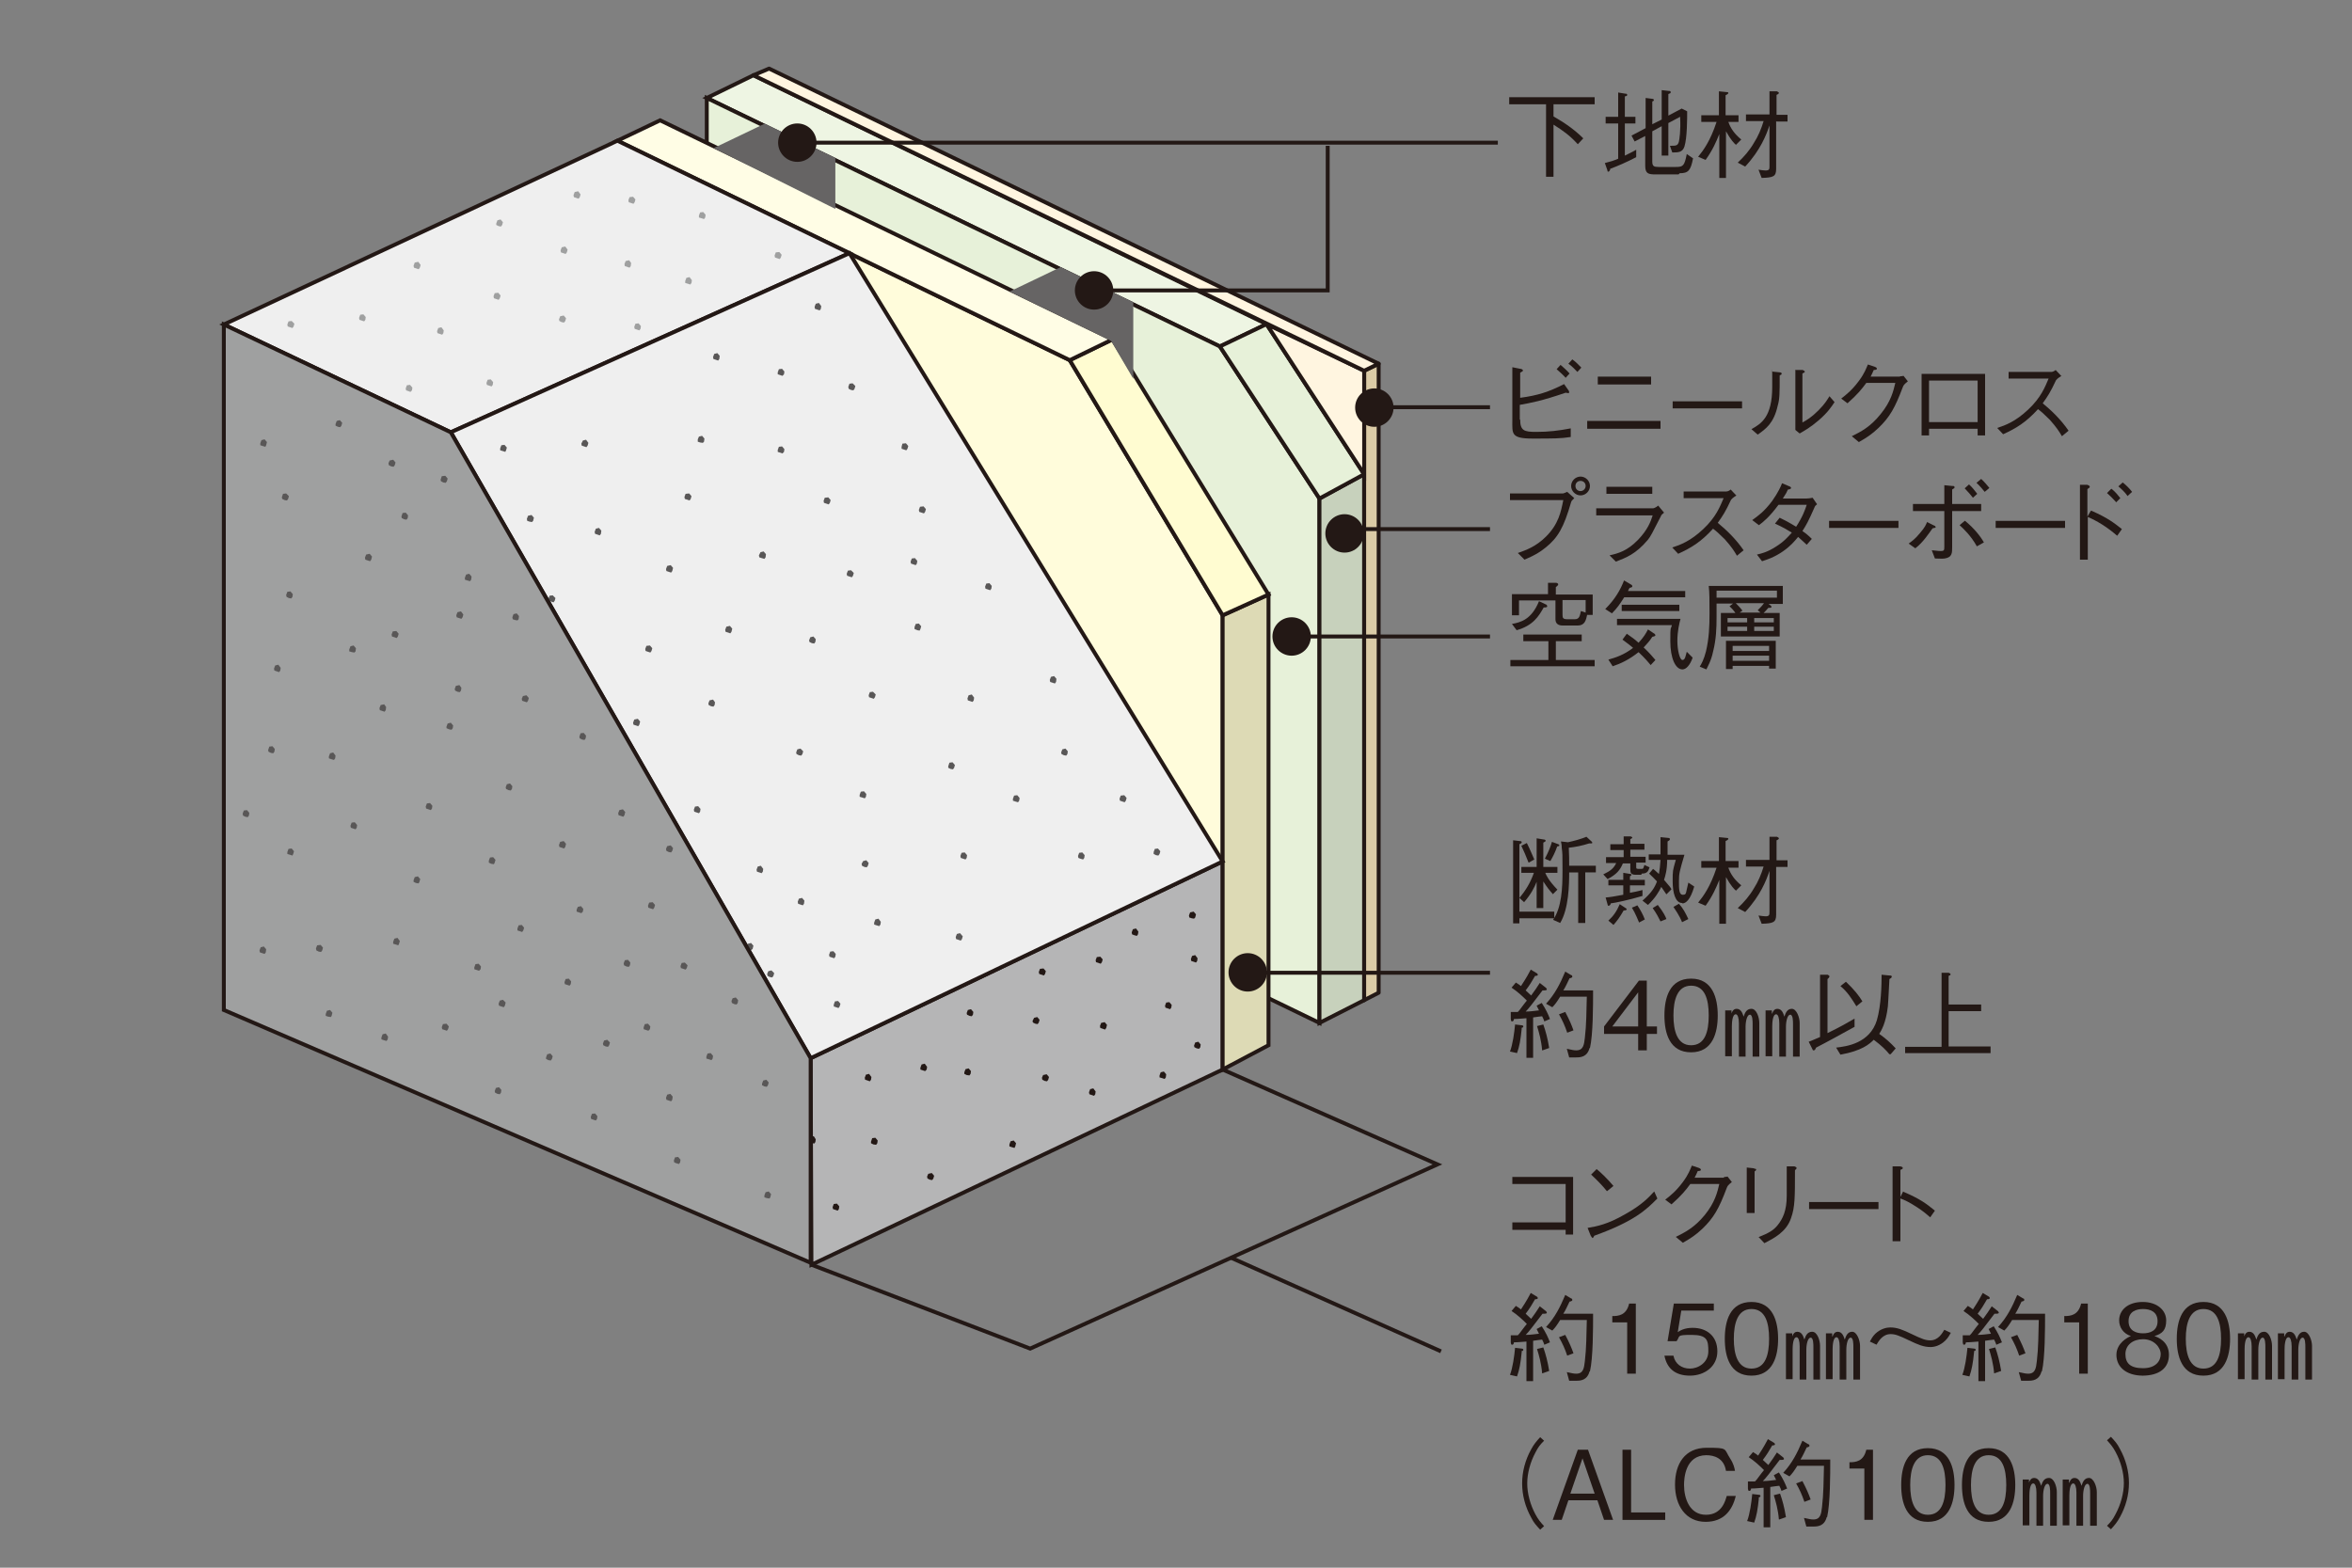 <?xml version="1.0" encoding="UTF-8"?>
<svg id="_レイヤー_1" data-name="レイヤー 1" xmlns="http://www.w3.org/2000/svg" version="1.1" viewBox="0 0 600 400">
  <rect x="0" y="0" width="600" height="400" fill="#808080" stroke="none"/>
  <defs>
    <style>
      .cls-1 {
        fill: #231815;
      }

      .cls-1, .cls-2, .cls-3 {
        stroke-width: 0px;
      }

      .cls-2 {
        fill: #595757;
      }

      .cls-4 {
        fill: none;
        stroke-miterlimit: 3.9;
      }

      .cls-4, .cls-5, .cls-6, .cls-7, .cls-8, .cls-9, .cls-10, .cls-11, .cls-12, .cls-13, .cls-14, .cls-15, .cls-16, .cls-17 {
        stroke: #231815;
      }

      .cls-5 {
        fill: #dbcba6;
      }

      .cls-5, .cls-17 {
        stroke-linecap: round;
        stroke-linejoin: round;
      }

      .cls-6 {
        fill: #c7d1bc;
      }

      .cls-7, .cls-3 {
        fill: #9fa0a0;
      }

      .cls-8, .cls-17 {
        fill: #fff5e0;
      }

      .cls-9 {
        fill: #b5b5b6;
      }

      .cls-10 {
        fill: #fffde5;
      }

      .cls-11 {
        fill: #eef5e3;
      }

      .cls-12 {
        fill: #efefef;
      }

      .cls-13 {
        fill: #dddab5;
      }

      .cls-14 {
        fill: #fffcd1;
      }

      .cls-15 {
        fill: #fffcdb;
      }

      .cls-18 {
        fill: #666464;
        stroke: #666464;
      }

      .cls-16 {
        fill: #e7f1d9;
      }
    </style>
  </defs>
  <g>
    <g>
      <g>
        <path class="cls-1" d="M385.8,313.8v-1.9h13.6v-9.8h-13.6v-1.8h15.5v14.7h-1.9v-1.2h-13.6Z"/>
        <path class="cls-1" d="M422.7,305.9c-2.7,2.7-5.7,5.7-16,9.4,0,0-.3.6-.4.6s-.3-.3-.5-.6l-.8-2c2.4-.4,5.1-.9,9.6-3.5,4.3-2.4,6-4.3,7.4-5.8l.8,1.8ZM409.9,303.9c-1.2-1.5-2.6-2.9-4-4.2l1.4-1.4c.8.6,2.8,2.5,4.3,4.3l-1.6,1.3Z"/>
        <path class="cls-1" d="M439.8,300.3c.4,0,.5,0,.9-.1l1.1,1.4c-1,.8-1.1,1-1.3,1.5-2,5.3-3.3,7.6-6.2,10.4-1.7,1.6-2.9,2.4-5,3.6l-1.8-1.5c2.2-1.1,4.7-2.3,7.4-5.6,2.6-3.2,3.2-5.8,3.7-7.9h-7.4c-1.1,1.5-2.2,2.9-4.8,5.2l-1.6-1.2c1.3-1,2.8-2.2,4.5-4.5,1.5-2,1.9-3.3,2.3-4.2l1.8.6c.5.2.5.4.5.5,0,.2-.3.3-.8.3-.2.5-.5,1.1-.8,1.7h7.5Z"/>
        <path class="cls-1" d="M447.5,298.2c.2,0,.5,0,.5.2s0,.2-.4.5v10.6h-2v-11.6l1.9.2ZM448.5,315.7c2.8-1.1,3.9-1.8,4.9-3,1.4-1.7,2.4-3.8,2.4-7.6s0-4,0-4.7c0-.8,0-.9,0-2.8h2c0,.1.5.1.5.4s0,.1-.4.6c0,7,0,9.4-1,12.2-1.2,3.6-4.5,5.2-6.8,6.4l-1.5-1.6Z"/>
        <path class="cls-1" d="M461.5,308.5v-1.8h17.7v1.8h-17.7Z"/>
        <path class="cls-1" d="M485.6,304.1c4.2,1.8,5.8,3,8,4.8l-1.2,1.7c-.7-.6-1.7-1.5-3.4-2.6-2-1.3-3.1-1.8-4.2-2.2v10.9h-2v-19.1h1.9c.1,0,.7.1.7.4s-.2.3-.6.5v6.9l.7-1.4Z"/>
        <path class="cls-1" d="M394,343.2c-.2-.6-.3-.8-.6-1.4-.3,0-1.5.2-2.3.3v10.3h-1.7v-10.1c-.4,0-2,.2-3.2.2,0,.2-.1.6-.4.6s-.3,0-.4-.6v-1.8c.3,0,1.4,0,1.8,0,.3-.3.4-.4,1.2-1.5.2-.3.7-.9,1.1-1.4-1.2-1.2-2.4-2.3-3.9-3.3l1.1-1.3c.5.3,1.1.7,1.3.9.5-.8,1.3-1.9,2.5-4.2l1.5.9c.2.1.3.3.3.4,0,.3-.5.3-.7.3-.8,1.4-1.4,2.4-2.4,3.7.2.2,1.2,1.1,1.4,1.3.8-1.1,1.6-2.2,2.2-3.2l1.4,1.1c.2.1.4.4.4.5,0,.3-.3.3-1.1.3-2.8,3.7-3.5,4.6-4.3,5.4,1.3,0,2.4-.2,3.4-.3-.2-.5-.4-.7-.6-1.2l1.3-.7c1.1,1.7,1.6,2.8,2.1,4.1l-1.4.6ZM388.2,344.9c-.3,3-.6,4.6-1.2,6.3l-1.8-.4c.7-1.8,1.1-4.8,1.3-6.9l1.7.2c0,0,.4,0,.4.3s-.3.3-.5.4ZM393.4,350.4c-.2-2.5-.8-4.6-1.3-6.2l1.6-.4c.6,1.7,1.1,3.5,1.5,6l-1.7.6ZM405.5,349.9c-.6,2.3-2.3,2.4-3.4,2.4s-1.6,0-1.8,0l-.6-2.2c1.4.3,1.8.4,2.4.4,1.8,0,2-1.4,2.2-3.2.4-3.3.4-6.8.5-10.5h-6.8c-.8,1.3-1.3,2-2,2.7l-1.6-.9c2.3-2.5,3.6-5.1,4.9-8.2l1.5.9c.2,0,.3.2.3.4,0,.3-.6.4-.7.4-.5,1-1,2.2-1.6,3.1h7.6c0,3.7,0,11.3-.8,14.7ZM399.8,345.9c-.6-1.8-1.2-3.1-2.1-4.7l1.6-.6c1.1,2.1,1.6,3.3,2.1,4.7l-1.6.6Z"/>
        <path class="cls-1" d="M415.1,350.5v-13.1h-3.8v-1.6c1.6,0,3.6-.2,4.3-3.2h1.7v17.9h-2.2Z"/>
        <path class="cls-1" d="M431.1,351c-3.9,0-5.9-2-6.5-5.1h2.3c.4,2.1,2.1,3.3,4.2,3.3s4.7-1.5,4.7-4.4-.3-4.2-4.3-4.2-2.8.3-3.8,1.6h-2.3l1.6-9.6h10.2v1.8h-8.3l-.9,5.5c.6-.4,1.7-1.1,3.8-1.1,3.6,0,6.3,2.1,6.3,6s-3.3,6.2-7,6.2Z"/>
        <path class="cls-1" d="M446.8,351c-5.5,0-6.8-4.9-6.8-9.4s1.3-9.4,6.8-9.4,6.8,5,6.8,9.4-1.3,9.4-6.8,9.4ZM446.8,334c-3.5,0-4.5,3.6-4.5,7.6s1,7.6,4.5,7.6,4.5-3.4,4.5-7.6-1-7.6-4.5-7.6Z"/>
        <path class="cls-1" d="M457.2,341c.3-.9.8-1.2,1.3-1.2,1.3,0,1.6,1.5,1.8,2,.3-.9.7-2,2-2s2,2.2,2,3.6v8.6h-1.7v-8.3c0-.7,0-2.4-.7-2.4s-1.1,1.6-1.1,3.1v7.6h-1.7v-8.5c0-1.3-.3-2.3-.8-2.3-.9,0-1,2.2-1,3.1v7.6h-1.7v-11.7h1.6v.8ZM467.5,341c.3-.9.8-1.2,1.3-1.2,1.3,0,1.6,1.5,1.8,2,.3-.9.7-2,1.9-2s2,2.2,2,3.6v8.6h-1.7v-8.3c0-.7,0-2.4-.7-2.4s-1.1,1.6-1.1,3.1v7.6h-1.7v-8.5c0-1.3-.3-2.3-.8-2.3-.9,0-1,2.2-1,3.1v7.6h-1.7v-11.7h1.6v.8Z"/>
        <path class="cls-1" d="M497.7,340c-.4.7-.7,1.3-1.4,2-1.4,1.4-2.9,1.7-3.8,1.7-1.8,0-3.2-.6-5.5-1.7-2.5-1.2-3.5-1.6-4.7-1.6-2.1,0-3.1,1.9-3.6,2.7l-1.7-.8c.4-.7.7-1.3,1.4-2,1.4-1.3,2.9-1.6,3.8-1.6,1.8,0,3.2.6,5.5,1.7,2.5,1.2,3.5,1.6,4.7,1.6,2.1,0,3.1-1.9,3.6-2.7l1.7.8Z"/>
        <path class="cls-1" d="M509.3,343.2c-.2-.6-.3-.8-.6-1.4-.3,0-1.5.2-2.3.3v10.3h-1.7v-10.1c-.4,0-2,.2-3.2.2,0,.2-.1.6-.4.6s-.3,0-.4-.6v-1.8c.3,0,1.4,0,1.8,0,.3-.3.4-.4,1.2-1.5.2-.3.7-.9,1.1-1.4-1.2-1.2-2.4-2.3-3.9-3.3l1.1-1.3c.5.3,1.1.7,1.3.9.5-.8,1.3-1.9,2.5-4.2l1.5.9c.2.1.3.3.3.4,0,.3-.5.3-.7.3-.8,1.4-1.4,2.4-2.4,3.7.2.2,1.2,1.1,1.4,1.3.8-1.1,1.6-2.2,2.2-3.2l1.4,1.1c.2.1.4.4.4.5,0,.3-.3.3-1.1.3-2.8,3.7-3.5,4.6-4.3,5.4,1.3,0,2.4-.2,3.4-.3-.2-.5-.4-.7-.6-1.2l1.3-.7c1.1,1.7,1.6,2.8,2.1,4.1l-1.4.6ZM503.6,344.9c-.3,3-.6,4.6-1.2,6.3l-1.8-.4c.7-1.8,1.1-4.8,1.3-6.9l1.7.2c0,0,.4,0,.4.3s-.3.3-.5.4ZM508.7,350.4c-.2-2.5-.8-4.6-1.3-6.2l1.6-.4c.6,1.7,1.1,3.5,1.5,6l-1.7.6ZM520.8,349.9c-.6,2.3-2.3,2.4-3.4,2.4s-1.6,0-1.8,0l-.6-2.2c1.4.3,1.8.4,2.4.4,1.8,0,2-1.4,2.2-3.2.4-3.3.4-6.8.5-10.5h-6.8c-.8,1.3-1.3,2-2,2.7l-1.6-.9c2.3-2.5,3.6-5.1,4.9-8.2l1.5.9c.2,0,.3.2.3.4,0,.3-.6.4-.7.4-.5,1-1,2.2-1.6,3.1h7.6c0,3.7,0,11.3-.8,14.7ZM515.1,345.9c-.6-1.8-1.2-3.1-2.1-4.7l1.6-.6c1.1,2.1,1.6,3.3,2.1,4.7l-1.6.6Z"/>
        <path class="cls-1" d="M530.4,350.5v-13.1h-3.8v-1.6c1.6,0,3.6-.2,4.3-3.2h1.7v17.9h-2.2Z"/>
        <path class="cls-1" d="M546.7,351c-4.4,0-6.8-2.3-6.8-5.3s2.9-4.5,3.7-4.8c-1.9-.6-3-2.2-3-4,0-2.6,2.2-4.7,6-4.7s6,2.2,6,4.7-1,3.4-3,4c.9.3,3.7,1.4,3.7,4.8s-2.5,5.3-6.8,5.3ZM546.7,341.7c-2.6,0-4.5,1.5-4.5,3.8s1.2,3.6,4.5,3.6,4.5-1.9,4.5-3.6-1.7-3.8-4.5-3.8ZM546.7,334c-1.7,0-3.7.6-3.7,3.1s2,3.1,3.7,3.1,3.7-.6,3.7-3.1-2-3.1-3.7-3.1Z"/>
        <path class="cls-1" d="M562.1,351c-5.5,0-6.8-4.9-6.8-9.4s1.3-9.4,6.8-9.4,6.8,5,6.8,9.4-1.3,9.4-6.8,9.4ZM562.1,334c-3.5,0-4.5,3.6-4.5,7.6s1,7.6,4.5,7.6,4.5-3.4,4.5-7.6-1-7.6-4.5-7.6Z"/>
        <path class="cls-1" d="M572.5,341c.3-.9.8-1.2,1.3-1.2,1.3,0,1.6,1.5,1.8,2,.3-.9.7-2,2-2s2,2.2,2,3.6v8.6h-1.7v-8.3c0-.7,0-2.4-.7-2.4s-1.1,1.6-1.1,3.1v7.6h-1.7v-8.5c0-1.3-.3-2.3-.8-2.3-.9,0-1,2.2-1,3.1v7.6h-1.7v-11.7h1.6v.8ZM582.8,341c.3-.9.8-1.2,1.3-1.2,1.3,0,1.6,1.5,1.8,2,.3-.9.7-2,1.9-2s2,2.2,2,3.6v8.6h-1.7v-8.3c0-.7,0-2.4-.7-2.4s-1.1,1.6-1.1,3.1v7.6h-1.7v-8.5c0-1.3-.3-2.3-.8-2.3-.9,0-1,2.2-1,3.1v7.6h-1.7v-11.7h1.6v.8Z"/>
      </g>
      <polygon class="cls-11" points="311.2 88.4 180.3 25 192.2 19.2 323.1 82.7 311.2 88.4"/>
      <polygon class="cls-16" points="180.3 25 180.3 58.2 311.9 219.8 323.6 254.7 336.6 261 336.6 127.2 311.2 88.4 180.3 25"/>
      <polygon class="cls-9" points="207 322.7 311.9 272.9 311.9 219.8 206.8 270 207 322.7"/>
      <polygon class="cls-15" points="311.9 219.8 311.9 157 272.9 91.9 157.5 35.9 311.9 219.8"/>
      <polygon class="cls-13" points="311.9 272.9 311.9 157 323.6 151.7 323.6 266.7 311.9 272.9"/>
      <polygon class="cls-14" points="311.9 157 272.9 91.9 283.8 86.6 323.6 151.7 311.9 157"/>
      <polygon class="cls-10" points="283.8 86.6 168.4 30.7 157.5 35.9 272.9 91.9 283.8 86.6"/>
      <polygon class="cls-18" points="258.7 74.4 270.6 68.7 288.6 77.4 288.6 94.8 283.8 86.6 258.7 74.4"/>
      <polygon class="cls-18" points="183.2 37.8 195.1 32.1 212.6 40.6 212.6 52.5 183.2 37.8"/>
      <polygon class="cls-6" points="336.6 261 336.6 127.2 348 121 348 255.2 336.6 261"/>
      <polygon class="cls-16" points="336.6 127.2 311.2 88.4 323.1 82.7 348 121 336.6 127.2"/>
      <polygon class="cls-5" points="348 255.2 348 94.6 351.7 92.8 351.7 253.3 348 255.2"/>
      <polygon class="cls-8" points="348 94.6 348 121 323.1 82.7 348 94.6"/>
      <polygon class="cls-17" points="351.7 92.8 348 94.6 192.2 19.2 196.2 17.5 351.7 92.8"/>
      <polygon class="cls-12" points="216.7 64.6 157.5 35.9 57.1 82.8 115 110.3 216.7 64.6"/>
      <polygon class="cls-12" points="216.7 64.6 311.9 219.8 206.8 270 115 110.3 216.7 64.6"/>
      <polygon class="cls-1" points="206.4 290.9 206.7 290.1 207.6 289.9 208.1 290.7 208 291.4 207.7 291.8 207.1 291.6 206.5 291.4 206.4 290.9"/>
      <polygon class="cls-1" points="212.4 308 212.7 307.2 213.5 307.1 214.1 307.8 214 308.5 213.7 308.9 213.1 308.7 212.5 308.5 212.4 308"/>
      <polygon class="cls-1" points="220.6 275 220.9 274.2 221.7 274 222.3 274.8 222.2 275.5 221.9 275.9 221.3 275.7 220.7 275.5 220.6 275"/>
      <polygon class="cls-1" points="222.2 291.3 222.5 290.4 223.3 290.3 223.9 291 223.8 291.7 223.5 292.1 222.8 292 222.2 291.7 222.2 291.3"/>
      <polygon class="cls-1" points="236.5 300.2 236.8 299.5 237.7 299.3 238.3 300 238.1 300.7 237.8 301.1 237.2 301 236.6 300.7 236.5 300.2"/>
      <polygon class="cls-1" points="234.8 272.4 235.1 271.6 235.9 271.4 236.5 272.2 236.4 272.9 236 273.3 235.4 273.1 234.8 272.9 234.8 272.4"/>
      <polygon class="cls-1" points="246.6 258.5 246.9 257.7 247.7 257.5 248.3 258.2 248.2 258.9 247.9 259.3 247.3 259.2 246.7 258.9 246.6 258.5"/>
      <polygon class="cls-1" points="246 273.6 246.3 272.8 247.1 272.6 247.7 273.3 247.6 274 247.3 274.4 246.6 274.3 246 274 246 273.6"/>
      <polygon class="cls-1" points="257.5 292 257.8 291.2 258.6 291 259.2 291.7 259 292.5 258.8 292.9 258.1 292.7 257.5 292.5 257.5 292"/>
      <polygon class="cls-1" points="265.8 275 266.1 274.3 267 274.1 267.6 274.8 267.4 275.5 267.1 275.9 266.5 275.8 265.9 275.5 265.8 275"/>
      <polygon class="cls-1" points="263.4 260.5 263.8 259.7 264.6 259.5 265.2 260.2 265 260.9 264.7 261.3 264.1 261.2 263.5 260.9 263.4 260.5"/>
      <polygon class="cls-1" points="279.5 245 279.8 244.2 280.7 244.1 281.3 244.8 281.1 245.5 280.8 245.9 280.2 245.7 279.6 245.5 279.5 245"/>
      <polygon class="cls-1" points="280.6 261.8 280.9 261 281.8 260.8 282.4 261.5 282.2 262.3 281.9 262.7 281.3 262.5 280.7 262.3 280.6 261.8"/>
      <polygon class="cls-1" points="277.8 278.7 278.1 277.9 278.9 277.7 279.5 278.5 279.4 279.2 279.1 279.6 278.5 279.4 277.9 279.2 277.8 278.7"/>
      <polygon class="cls-1" points="295.8 274.4 296.1 273.6 296.9 273.4 297.5 274.1 297.4 274.9 297.1 275.3 296.5 275.1 295.8 274.9 295.8 274.4"/>
      <polygon class="cls-1" points="297.2 256.6 297.5 255.8 298.3 255.7 298.9 256.4 298.8 257.1 298.5 257.5 297.9 257.3 297.3 257.1 297.2 256.6"/>
      <polygon class="cls-1" points="288.7 237.9 289 237.1 289.8 236.9 290.4 237.7 290.3 238.4 290 238.8 289.3 238.6 288.8 238.4 288.7 237.9"/>
      <polygon class="cls-1" points="303.3 233.6 303.6 232.8 304.5 232.6 305.1 233.3 304.9 234.1 304.6 234.4 304 234.3 303.4 234.1 303.3 233.6"/>
      <polygon class="cls-1" points="265 248 265.3 247.2 266.2 247.1 266.8 247.8 266.6 248.5 266.3 248.9 265.7 248.7 265.1 248.5 265 248"/>
      <polygon class="cls-1" points="304.6 266.8 304.9 266 305.7 265.8 306.3 266.5 306.2 267.2 305.9 267.6 305.3 267.5 304.7 267.2 304.6 266.8"/>
      <polygon class="cls-1" points="303.8 244.7 304.1 243.9 304.9 243.7 305.5 244.5 305.4 245.2 305.1 245.6 304.5 245.4 303.9 245.2 303.8 244.7"/>
      <polygon class="cls-2" points="190.4 241.6 190.8 240.8 191.6 240.6 192.2 241.3 192 242.1 191.7 242.4 191.1 242.3 190.5 242.1 190.4 241.6"/>
      <polygon class="cls-2" points="223 235.4 223.3 234.6 224.1 234.4 224.7 235.2 224.6 235.9 224.3 236.3 223.6 236.1 223 235.9 223 235.4"/>
      <polygon class="cls-2" points="212.7 256.3 213 255.5 213.8 255.4 214.4 256.1 214.2 256.8 213.9 257.2 213.3 257 212.7 256.8 212.7 256.3"/>
      <polygon class="cls-2" points="211.5 243.6 211.8 242.8 212.6 242.7 213.2 243.4 213.1 244.1 212.8 244.5 212.2 244.3 211.6 244.1 211.5 243.6"/>
      <polygon class="cls-2" points="195.7 248.5 196 247.8 196.8 247.6 197.5 248.3 197.3 249 197 249.4 196.4 249.3 195.8 249 195.7 248.5"/>
      <polygon class="cls-2" points="193 221.9 193.3 221.1 194.1 220.9 194.7 221.7 194.6 222.4 194.3 222.8 193.7 222.6 193.1 222.4 193 221.9"/>
      <polygon class="cls-2" points="219.8 220.4 220.2 219.7 221 219.5 221.6 220.2 221.4 220.9 221.1 221.3 220.5 221.2 219.9 220.9 219.8 220.4"/>
      <polygon class="cls-2" points="203.5 230.1 203.8 229.3 204.6 229.1 205.2 229.8 205.1 230.6 204.8 231 204.2 230.8 203.6 230.6 203.5 230.1"/>
      <polygon class="cls-2" points="243.8 239.1 244.1 238.3 244.9 238.1 245.6 238.9 245.4 239.6 245.1 240 244.5 239.8 243.9 239.6 243.8 239.1"/>
      <polygon class="cls-2" points="245 218.4 245.3 217.6 246.1 217.5 246.7 218.2 246.6 218.9 246.3 219.3 245.7 219.1 245.1 218.9 245 218.4"/>
      <polygon class="cls-2" points="275 218.4 275.3 217.6 276.1 217.5 276.7 218.2 276.6 218.9 276.3 219.3 275.6 219.1 275.1 218.9 275 218.4"/>
      <polygon class="cls-2" points="270.7 192 271 191.2 271.8 191 272.4 191.7 272.3 192.4 272 192.8 271.4 192.7 270.8 192.4 270.7 192"/>
      <polygon class="cls-2" points="241.9 195.5 242.2 194.6 243 194.5 243.6 195.2 243.4 195.9 243.1 196.3 242.5 196.2 241.9 195.9 241.9 195.5"/>
      <polygon class="cls-2" points="221.6 177.4 221.9 176.6 222.7 176.5 223.4 177.2 223.2 177.9 222.9 178.3 222.3 178.1 221.7 177.9 221.6 177.4"/>
      <polygon class="cls-2" points="203.1 192 203.4 191.2 204.2 191 204.9 191.7 204.7 192.4 204.4 192.8 203.8 192.7 203.2 192.4 203.1 192"/>
      <polygon class="cls-2" points="219.3 202.8 219.6 202 220.4 201.9 221 202.6 220.9 203.3 220.6 203.7 220 203.5 219.3 203.3 219.3 202.8"/>
      <polygon class="cls-2" points="177 206.6 177.3 205.8 178.1 205.7 178.7 206.4 178.6 207.1 178.3 207.5 177.7 207.3 177.1 207.1 177 206.6"/>
      <polygon class="cls-2" points="180.7 179.5 181 178.7 181.9 178.5 182.4 179.2 182.3 179.9 182 180.3 181.4 180.2 180.8 179.9 180.7 179.5"/>
      <polygon class="cls-2" points="258.4 203.8 258.7 203 259.5 202.9 260.1 203.6 260 204.3 259.7 204.7 259 204.5 258.4 204.3 258.4 203.8"/>
      <polygon class="cls-2" points="285.6 203.8 285.9 203 286.8 202.9 287.4 203.6 287.2 204.3 286.9 204.7 286.3 204.5 285.7 204.3 285.6 203.8"/>
      <polygon class="cls-2" points="294.3 217.4 294.6 216.6 295.4 216.5 296 217.2 295.8 217.9 295.5 218.3 294.9 218.2 294.3 217.9 294.3 217.4"/>
      <polygon class="cls-2" points="267.8 173.5 268.1 172.7 268.9 172.5 269.5 173.2 269.4 174 269.1 174.4 268.5 174.2 267.9 174 267.8 173.5"/>
      <polygon class="cls-2" points="246.8 178.2 247.1 177.4 247.9 177.2 248.5 178 248.4 178.7 248.1 179.1 247.5 178.9 246.9 178.7 246.8 178.2"/>
      <polygon class="cls-2" points="251.3 149.7 251.6 148.9 252.4 148.8 253 149.5 252.9 150.2 252.6 150.6 252 150.4 251.4 150.2 251.3 149.7"/>
      <polygon class="cls-2" points="233.3 160 233.6 159.2 234.4 159.1 235 159.8 234.8 160.5 234.6 160.9 234 160.8 233.3 160.5 233.3 160"/>
      <polygon class="cls-2" points="206.4 163.4 206.7 162.6 207.5 162.4 208.1 163.1 208 163.8 207.7 164.2 207.1 164.1 206.5 163.8 206.4 163.4"/>
      <polygon class="cls-2" points="185 160.7 185.3 159.9 186.2 159.7 186.8 160.4 186.6 161.2 186.3 161.6 185.7 161.4 185.1 161.2 185 160.7"/>
      <polygon class="cls-2" points="169.9 145.2 170.2 144.4 171.1 144.2 171.7 144.9 171.5 145.7 171.2 146.1 170.6 145.9 170 145.7 169.9 145.2"/>
      <polygon class="cls-2" points="164.6 165.6 164.9 164.8 165.8 164.7 166.4 165.4 166.2 166.1 165.9 166.5 165.3 166.3 164.7 166.1 164.6 165.6"/>
      <polygon class="cls-2" points="161.5 184.4 161.8 183.6 162.7 183.4 163.3 184.1 163.1 184.9 162.8 185.3 162.2 185.1 161.6 184.9 161.5 184.4"/>
      <polygon class="cls-2" points="139.9 152.8 140.2 152 141 151.9 141.7 152.6 141.5 153.3 141.2 153.7 140.6 153.5 140 153.3 139.9 152.8"/>
      <polygon class="cls-2" points="210.1 127.8 210.4 127 211.3 126.9 211.9 127.6 211.7 128.3 211.4 128.7 210.8 128.5 210.2 128.3 210.1 127.8"/>
      <polygon class="cls-2" points="230 114 230.2 113.2 231.1 113.1 231.7 113.8 231.5 114.5 231.2 114.9 230.6 114.7 230 114.5 230 114"/>
      <polygon class="cls-2" points="216.4 98.7 216.7 97.9 217.5 97.8 218.2 98.5 218 99.2 217.7 99.6 217.1 99.5 216.5 99.2 216.4 98.7"/>
      <polygon class="cls-2" points="198.4 114.8 198.7 114 199.5 113.9 200.1 114.6 200 115.3 199.6 115.7 199 115.5 198.4 115.3 198.4 114.8"/>
      <polygon class="cls-2" points="174.6 126.8 174.9 126 175.8 125.9 176.4 126.6 176.2 127.3 175.9 127.7 175.3 127.5 174.7 127.3 174.6 126.8"/>
      <polygon class="cls-2" points="151.7 135.7 152 134.9 152.8 134.7 153.4 135.4 153.3 136.2 153 136.6 152.4 136.4 151.8 136.2 151.7 135.7"/>
      <polygon class="cls-2" points="127.6 114.4 127.9 113.6 128.7 113.5 129.3 114.2 129.1 114.9 128.9 115.3 128.3 115.1 127.6 114.9 127.6 114.4"/>
      <polygon class="cls-2" points="134.4 132.4 134.7 131.6 135.6 131.4 136.2 132.1 136 132.9 135.7 133.2 135.1 133.1 134.5 132.9 134.4 132.4"/>
      <polygon class="cls-2" points="148.3 113.2 148.7 112.4 149.5 112.2 150.1 113 149.9 113.7 149.6 114.1 149 113.9 148.4 113.7 148.3 113.2"/>
      <polygon class="cls-2" points="178 112.1 178.3 111.4 179.1 111.2 179.7 111.9 179.6 112.7 179.3 113 178.6 112.9 178 112.7 178 112.1"/>
      <polygon class="cls-2" points="181.9 91.1 182.2 90.3 183 90.1 183.6 90.8 183.5 91.6 183.2 92 182.6 91.8 182 91.6 181.9 91.1"/>
      <polygon class="cls-2" points="198.4 95 198.7 94.2 199.5 94.1 200.1 94.8 200 95.5 199.6 95.9 199 95.7 198.4 95.5 198.4 95"/>
      <polygon class="cls-2" points="207.8 78.3 208.1 77.5 208.9 77.3 209.5 78.1 209.4 78.8 209.1 79.2 208.5 79 207.9 78.8 207.8 78.3"/>
      <polygon class="cls-3" points="197.6 65.2 197.9 64.4 198.8 64.3 199.4 65 199.2 65.7 198.9 66.1 198.3 65.9 197.7 65.7 197.6 65.2"/>
      <polygon class="cls-3" points="174.8 71.7 175.1 70.9 175.9 70.7 176.5 71.5 176.4 72.2 176.1 72.6 175.5 72.4 174.8 72.2 174.8 71.7"/>
      <polygon class="cls-3" points="178.3 55 178.6 54.2 179.4 54.1 180 54.8 179.9 55.5 179.6 55.9 179 55.7 178.3 55.5 178.3 55"/>
      <polygon class="cls-3" points="159.3 67.4 159.6 66.6 160.5 66.4 161 67.1 160.9 67.9 160.6 68.3 160 68.1 159.4 67.9 159.3 67.4"/>
      <polygon class="cls-3" points="160.3 51.1 160.6 50.3 161.5 50.2 162.1 50.9 161.9 51.6 161.6 52 161 51.8 160.4 51.6 160.3 51.1"/>
      <polygon class="cls-3" points="161.8 83.4 162.1 82.6 162.9 82.5 163.5 83.2 163.4 83.9 163.1 84.3 162.5 84.1 161.9 83.9 161.8 83.4"/>
      <polygon class="cls-3" points="143 63.9 143.3 63.1 144.2 62.9 144.8 63.7 144.6 64.4 144.3 64.8 143.7 64.6 143.1 64.4 143 63.9"/>
      <polygon class="cls-3" points="142.6 81.5 142.9 80.7 143.8 80.5 144.4 81.2 144.2 81.9 143.9 82.3 143.3 82.2 142.7 81.9 142.6 81.5"/>
      <polygon class="cls-3" points="124.1 97.7 124.4 96.9 125.2 96.8 125.8 97.5 125.7 98.2 125.4 98.6 124.8 98.4 124.2 98.2 124.1 97.7"/>
      <polygon class="cls-3" points="125.9 75.6 126.2 74.8 127.1 74.7 127.7 75.4 127.5 76.1 127.2 76.5 126.6 76.3 126 76.1 125.9 75.6"/>
      <polygon class="cls-3" points="146.3 49.8 146.6 49 147.5 48.8 148.1 49.6 147.9 50.3 147.6 50.7 147 50.5 146.4 50.3 146.3 49.8"/>
      <polygon class="cls-3" points="126.6 57 126.9 56.2 127.7 56 128.3 56.7 128.1 57.4 127.8 57.8 127.2 57.7 126.6 57.4 126.6 57"/>
      <polygon class="cls-3" points="105.5 67.8 105.8 67 106.7 66.8 107.3 67.6 107.1 68.3 106.8 68.7 106.2 68.5 105.6 68.3 105.5 67.8"/>
      <polygon class="cls-3" points="111.5 84.5 111.8 83.7 112.6 83.5 113.2 84.3 113.1 85 112.8 85.4 112.2 85.2 111.6 85 111.5 84.5"/>
      <polygon class="cls-3" points="103.5 99.1 103.8 98.3 104.6 98.2 105.2 98.9 105.1 99.6 104.7 100 104.2 99.8 103.6 99.6 103.5 99.1"/>
      <polygon class="cls-3" points="91.6 81.1 91.9 80.3 92.7 80.2 93.3 80.9 93.2 81.6 92.9 82 92.3 81.8 91.7 81.6 91.6 81.1"/>
      <polygon class="cls-3" points="73.3 82.8 73.6 82 74.4 81.9 75.1 82.6 74.9 83.3 74.6 83.7 74 83.5 73.4 83.3 73.3 82.8"/>
      <polygon class="cls-2" points="193.6 141.7 194 140.9 194.8 140.7 195.4 141.4 195.3 142.2 195 142.6 194.3 142.4 193.7 142.2 193.6 141.7"/>
      <polygon class="cls-2" points="216 146.4 216.3 145.6 217.1 145.5 217.8 146.2 217.6 146.9 217.3 147.3 216.7 147.1 216.1 146.9 216 146.4"/>
      <polygon class="cls-2" points="234.4 130.1 234.7 129.3 235.6 129.2 236.2 129.9 236 130.6 235.7 131 235.1 130.8 234.5 130.6 234.4 130.1"/>
      <polygon class="cls-2" points="232.3 143.3 232.6 142.5 233.4 142.4 234 143.1 233.9 143.8 233.6 144.2 233 144 232.4 143.8 232.3 143.3"/>
      <g>
        <path class="cls-1" d="M387.8,107c0,2.9,1,3.2,4.1,3.2s5.7-.3,8.8-.9v2.2c-2.6.4-4.3.4-9.8.4s-5.1-1.3-5.1-4.6v-13.6l2,.4c.3,0,.7.2.7.4s0,.2-.7.6v6.4c4.5-.6,7.3-1.5,11.2-3.5l1.2,1.7c0,0,.1.2.1.4s-.1.2-.3.2-.5-.1-.6-.1c-6.1,2.1-8.9,2.6-11.7,3.1v3.8ZM399.4,96.4c-.5-.6-1.5-1.5-2.3-2.2l1-1.1c.7.6,1.6,1.4,2.3,2.2l-1,1.1ZM402.4,94.9c-.5-.5-1.4-1.5-2.3-2.1l1-1.1c.9.6,1.9,1.7,2.3,2.1l-1,1.1Z"/>
        <path class="cls-1" d="M404.9,107.4h18.7v2h-18.7v-2ZM407.6,98.1v-2h13.6v2h-13.6Z"/>
        <path class="cls-1" d="M426.7,104.2v-1.8h17.7v1.8h-17.7Z"/>
        <path class="cls-1" d="M446.8,109.5c2.5-1.4,5.3-3.1,5.3-10.8s0-2.9-.1-3.9l2,.2c0,0,.5,0,.5.3s0,.2-.5.5c0,4.6,0,6-.5,7.7-1,4.5-3,5.9-5.1,7.4l-1.6-1.4ZM457.9,94.4h2c.2.2.5.2.5.4s0,.2-.6.5v12.5c1.1-.6,2.3-1.3,4.1-3.1,1.7-1.7,2.3-2.8,2.8-3.6l1.3,1.5c-.8,1.2-1.7,2.6-4,4.6-2.2,1.9-3.7,2.7-4.9,3.4l-1.1-.9v-15.2Z"/>
        <path class="cls-1" d="M484.7,96c.4,0,.5,0,.9-.1l1.1,1.4c-1,.8-1.1,1-1.3,1.5-2,5.3-3.3,7.6-6.2,10.4-1.7,1.6-2.9,2.4-5,3.6l-1.8-1.5c2.2-1.1,4.7-2.3,7.4-5.7,2.6-3.2,3.2-5.8,3.7-7.9h-7.4c-1.1,1.5-2.2,2.9-4.8,5.2l-1.6-1.2c1.3-1,2.8-2.2,4.5-4.5,1.5-2,1.9-3.3,2.3-4.2l1.8.6c.5.2.5.4.5.5,0,.2-.3.3-.8.3-.2.5-.5,1.1-.8,1.7h7.5Z"/>
        <path class="cls-1" d="M492.1,109.4v1.7h-1.9v-15.7h16.2v15.7h-1.9v-1.7h-12.4ZM504.5,97.1h-12.4v10.6h12.4v-10.6Z"/>
        <path class="cls-1" d="M525.9,95.9c-1.1.7-1.1.8-1.4,1.1-1.4,3-2.1,4.1-3.4,5.9,2.3,1.9,4.6,4.1,6.6,7l-1.7,1.4c-.7-1.2-1.4-2.3-3.1-4.2-1.4-1.4-2.3-2.2-3-2.7-3.1,3.4-5.6,4.9-8.9,6.4l-1.5-1.6c2.1-.7,4.6-1.6,7.9-4.7s4.3-5.8,5.2-7.9h-10.2v-1.7h10.9c.4,0,.9-.3,1.1-.5l1.5,1.6Z"/>
      </g>
      <g>
        <path class="cls-1" d="M385.2,127.6v-1.7h13.5c.2,0,.6-.2,1.1-.4l1.8,1.6c-.6.6-.7.7-.8,1-1.9,6.6-3.4,9.1-6.5,11.6-1.5,1.2-2.6,1.9-5.4,3.1l-1.7-1.7c2-.7,4.6-1.6,7.2-4.2,3.2-3.2,3.8-6.3,4.4-9.3h-13.6ZM400.8,124c0-1.3,1.1-2.4,2.4-2.4s2.4,1.1,2.4,2.4-1.1,2.4-2.4,2.4-2.4-1.1-2.4-2.4ZM404.5,124c0-.8-.6-1.3-1.3-1.3s-1.3.5-1.3,1.3.6,1.3,1.3,1.3,1.3-.6,1.3-1.3Z"/>
        <path class="cls-1" d="M407.2,131.5v-1.8h14.5c.2,0,.9-.3,1.3-.7l1.5,1.8c-.6.5-.7.6-.8.9-2.3,4.5-2.6,5.1-3.3,6-3.1,3.7-5.6,4.6-8.2,5.6l-1.6-1.6c2.2-.5,4.5-1.1,7.3-4,2.4-2.5,3.2-4.6,3.7-6.2h-14.3ZM421.5,126h-11.7v-1.8h11.7v1.8Z"/>
        <path class="cls-1" d="M443,126.4c-1.1.7-1.1.8-1.4,1.1-1.4,3-2.1,4.1-3.4,5.9,2.3,1.9,4.6,4.1,6.6,7l-1.7,1.4c-.7-1.2-1.4-2.3-3.1-4.2-1.4-1.4-2.3-2.2-3-2.7-3.1,3.4-5.6,4.9-8.9,6.4l-1.5-1.6c2.1-.7,4.6-1.6,7.9-4.7s4.3-5.8,5.2-7.9h-10.2v-1.7h10.9c.4,0,.9-.3,1.1-.5l1.5,1.6Z"/>
        <path class="cls-1" d="M463.6,128.6c-.4.4-.5.4-.6.6-1.8,4.1-2.2,4.7-3.2,6.3.9.6,1.6,1.2,2.4,2l-1.3,1.5c-1.1-1-1.6-1.5-2.2-2-.9,1.1-1.9,2.3-3.9,3.7-2.2,1.5-3.8,2-5.3,2.5l-1.3-1.7c1.3-.3,2.8-.7,4.8-2,2.1-1.3,3.1-2.5,4.1-3.6-1.3-.8-2.3-1.4-4.3-2.3l1.2-1.5c2.3,1.1,3.5,1.9,4.2,2.3,1.7-2.6,2.3-4.4,2.7-5.6h-7.2c-2.3,3.1-3.9,4.4-5,5.2l-1.7-1.3c1.5-1.1,3-2.1,5.1-4.9,1.6-2.3,2.2-3.7,2.5-4.5l1.9.8c.3.1.4.3.4.4,0,.3-.6.4-.8.4-.3.7-.4.9-1.3,2.3h6c.4,0,1.2-.1,1.6-.2l1.1,1.6Z"/>
        <path class="cls-1" d="M466.6,134.7v-1.8h17.7v1.8h-17.7Z"/>
        <path class="cls-1" d="M486.9,138.7c.8-.6,1.6-1.1,2.9-2.7,1.3-1.5,1.5-2.1,1.8-2.8l1.8.9c.2,0,.4.3.4.4,0,.2-.4.2-.8.3-.8,1.1-2.4,3.6-4.4,5.1l-1.7-1.2ZM496,130.4h-8v-1.8h8v-4.8l2,.2c.4,0,.6,0,.6.3s0,.2-.6.6v3.7h7.4v1.8h-7.4v9.2c0,1.5,0,2.6-1.9,2.9-.6.1-1.8,0-2.5,0l-.8-2.1c.5,0,1.5.2,2.3.2s.9-.2.9-1v-9.2ZM501.3,132.9c2.3,1.9,3.9,3.9,4.8,5.5l-1.8,1c-1.5-2.7-3.4-4.5-4.4-5.4l1.3-1.1ZM503.3,127c-.2-.3-1.4-1.7-2.1-2.4l1.1-1c.7.6,1.5,1.6,2.1,2.4l-1.1,1ZM506.3,125.5c-.2-.3-1.4-1.7-2.1-2.3l1.2-1c.7.6,1.6,1.7,2.1,2.3l-1.2,1Z"/>
        <path class="cls-1" d="M509.1,134.7v-1.8h17.7v1.8h-17.7Z"/>
        <path class="cls-1" d="M533.5,130.3c4.1,1.8,5.8,3.1,7.8,4.7l-1.2,1.7c-2.8-2.4-5.2-3.8-7.5-4.8v10.9h-2v-19.1h1.9c.2.1.6.2.6.5s-.4.4-.6.6v7l.9-1.5ZM539.8,128.1c-.7-.8-1.7-1.8-2.3-2.3l1.1-1.1c1,.7,1.9,1.9,2.3,2.4l-1.1,1.1ZM542.7,126.5c-.6-.9-1.7-1.9-2.3-2.4l1.1-1c.8.6,1.8,1.6,2.4,2.4l-1.2,1.1Z"/>
      </g>
      <g>
        <path class="cls-1" d="M387.6,234.3v1.3h-1.6v-21.2l1.7.2c.3,0,.5.1.5.3s-.3.4-.6.5v17.2h8.9v1.7h-8.9ZM396.2,228.2c-1-1.1-1.6-1.9-2.5-3.3v6.8h-1.7v-6.7c-.6,1.5-1.4,3.1-3.2,5.2l-1.2-1.1c1.7-2,2.8-3.9,3.7-6.4h-3.2v-1.5h3.9v-7.3l1.8.3c.2,0,.5.1.5.3s-.2.3-.6.5v6.2h3.6v1.5h-3.1c.3.7.8,1.9,3.1,4.3l-1.2,1.2ZM389.9,220c-.7-1.8-1.1-2.7-1.8-4.2l1.4-.7c.9,1.8,1.4,3.1,1.9,4.2l-1.4.8ZM397.2,216.1c-.5,1.4-1,2.4-1.7,3.6l-1.4-.6c1-1.9,1.5-3.2,1.8-4.3l1.6.6c.1,0,.3.2.3.3,0,.2-.2.2-.6.3ZM404.4,222.6v12.9h-1.8v-12.9h-2.3c0,3.1-.1,9.3-2.3,12.9l-1.8-.8c2.2-3.2,2.4-8.1,2.4-12.6s0-4.1-.2-5.8c0-.7-.1-1.1-.2-1.6l1.8.2c.2,0,2-.5,2.4-.6,1.1-.3,1.8-.6,2.3-.8l1.3,1.2s.2.2.2.3c0,.2-.2.2-.3.2s-.3,0-.5,0c-1.9.6-3.4.9-5.2,1.1.1,2.4.1,2.6.1,4.6h6.8v1.7h-2.7Z"/>
        <path class="cls-1" d="M418.7,223.2h-1.5c-1.2,0-1.3-.6-1.3-1.3v-1.6h-1.9c-.7,1.7-1.6,2.8-3.9,4l-1.1-1.2c1.9-.9,2.7-1.6,3.3-2.9h-2.6v-1.5h4.5v-1.8h-3.4v-1.5h3.4v-2h1.8c0,.1.4.1.4.3s-.3.3-.5.4v1.2h3.6v1.5h-3.6v1.8h3.9v1.5h-2.4v1c0,.6,0,.6,1,.6s.7,0,1.1-1l1.3.6c-.3.9-.5,1.6-2,1.6ZM415.8,225.8v2c1.2-.2,2-.4,3.2-.7v1.5c-3.3,1-7.1,1.8-8.1,1.9,0,.2-.2.6-.5.6s-.2,0-.3-.3l-.5-1.8c1.3-.1,2.3-.3,4.5-.7v-2.4h-3.8v-1.4h3.8v-1.8l1.8.3c.1,0,.3,0,.3.2,0,.2-.3.3-.4.4v.9h3.8v1.4h-3.8ZM414.2,232.3c-.9,1.6-1.7,2.7-2.6,3.7l-1.3-1.1c1.2-1.1,2.1-2.3,2.9-4.2l1.5,1c0,0,.3.2.3.3,0,.2-.4.3-.7.3ZM418.1,235.3c-.2-.4-.9-2.3-1.8-3.7l1.4-.6c.8,1.2,1.4,2.3,1.9,3.6l-1.5.8ZM429.1,230.4c-1.7,0-2.4-2.6-2.4-5.5s0-2.6.8-5.5h-2.2c0,2.6-.5,4.2-.8,5.1,1.4,1.6,1.7,2,1.9,2.4l-1.3,1.3c-.2-.3-1.1-1.6-1.3-1.9-.6,1.2-1.5,2.8-3.4,4.6l-1.4-1.1c2.3-2,3.1-3.3,3.7-4.9-.8-.9-1.1-1.1-2-2l1-1.2c.3.2.4.3,1.5,1.3.2-1.2.3-2,.4-3.6h-3s0-1.4,0-1.4h3c0-.6,0-2.8,0-4.4l2,.2c0,0,.4,0,.4.3s-.3.4-.6.6c0,.7,0,2.5,0,3.4h4.3c-1.2,4.1-1.4,4.7-1.4,6.7s0,3.5,1,3.5.7-.4,1.4-3.1l1.5,1c-1,3.5-2.2,4.3-3,4.3ZM423.6,235.1c-.5-1-1-2-2-3.4l1.3-.8c1.5,1.9,2,3,2.2,3.6l-1.5.6ZM429.1,235.3c-.7-1.8-1.9-3.4-2.2-3.9l1.4-.8c1.1,1.2,1.7,2.4,2.4,3.9l-1.6.8Z"/>
        <path class="cls-1" d="M442.9,227.3c-.5-.4-1.3-1.2-2.6-3.5v11.9h-1.7v-11.2c-.8,2-1.7,4.1-3.5,6.6l-1.9-.8c1.3-1.6,3.1-4,4.7-8.9h-3.9v-1.7h4.5v-6.1l2,.2c.1,0,.4,0,.4.2,0,.3-.5.5-.7.6v5.1h3.3v1.7h-2.6c.6,1.7,1.6,3.1,3.3,4.5l-1.4,1.4ZM453.1,221.2v12.2c0,2-.8,2.2-3.7,2.3l-.8-2.1c.8.1,1.3.2,1.8.2,1,0,1-.4,1-1.2v-10.4c-.8,2.4-2.3,6.3-6.2,10.5l-1.9-1c1.6-1.5,3-3.1,4.1-5,1.1-1.7,1.9-3.6,2.5-5.6h-4.5v-1.7h6v-5.9h1.9c.1.1.5.2.5.4s-.3.4-.6.5v5.1h2.8v1.7h-2.8Z"/>
        <path class="cls-1" d="M394,260.7c-.2-.6-.3-.8-.6-1.4-.3,0-1.5.2-2.3.3v10.3h-1.7v-10.1c-.4,0-2,.2-3.2.2,0,.2-.1.6-.4.6s-.3,0-.4-.6v-1.8c.3,0,1.4,0,1.8,0,.3-.3.4-.4,1.2-1.5.2-.3.7-.9,1.1-1.4-1.2-1.2-2.4-2.3-3.9-3.3l1.1-1.3c.5.3,1.1.7,1.3.9.5-.8,1.3-1.9,2.5-4.2l1.5.9c.2.1.3.3.3.4,0,.3-.5.3-.7.3-.8,1.4-1.4,2.4-2.4,3.7.2.2,1.2,1.1,1.4,1.3.8-1.1,1.6-2.2,2.2-3.2l1.4,1.1c.2.1.4.4.4.5,0,.3-.3.3-1.1.3-2.8,3.7-3.5,4.6-4.3,5.4,1.3,0,2.4-.2,3.4-.3-.2-.5-.4-.7-.6-1.2l1.3-.7c1.1,1.7,1.6,2.8,2.1,4.1l-1.4.6ZM388.2,262.4c-.3,3-.6,4.6-1.2,6.3l-1.8-.4c.7-1.8,1.1-4.8,1.3-6.9l1.7.2c0,0,.4,0,.4.3s-.3.3-.5.4ZM393.4,268c-.2-2.5-.8-4.6-1.3-6.2l1.6-.4c.6,1.7,1.1,3.5,1.5,6l-1.7.6ZM405.5,267.4c-.6,2.3-2.3,2.4-3.4,2.4s-1.6,0-1.8,0l-.6-2.2c1.4.3,1.8.4,2.4.4,1.8,0,2-1.4,2.2-3.2.4-3.3.4-6.8.5-10.5h-6.8c-.8,1.3-1.3,2-2,2.7l-1.6-.9c2.3-2.5,3.6-5.1,4.9-8.2l1.5.9c.2,0,.3.2.3.4,0,.3-.6.4-.7.4-.5,1-1,2.2-1.6,3.1h7.6c0,3.7,0,11.3-.8,14.7ZM399.8,263.5c-.6-1.8-1.2-3.1-2.1-4.7l1.6-.6c1.1,2.1,1.6,3.3,2.1,4.7l-1.6.6Z"/>
        <path class="cls-1" d="M420.1,263.8v4.2h-2.2v-4.2h-8.7v-1.9l8.9-11.7h2v11.7h2.6v1.9h-2.6ZM417.9,253.2l-6.6,8.7h6.6v-8.7Z"/>
        <path class="cls-1" d="M431.4,268.5c-5.5,0-6.8-4.9-6.8-9.4s1.3-9.4,6.8-9.4,6.8,5,6.8,9.4-1.3,9.4-6.8,9.4ZM431.4,251.5c-3.5,0-4.5,3.6-4.5,7.6s1,7.6,4.5,7.6,4.5-3.4,4.5-7.6-1-7.6-4.5-7.6Z"/>
        <path class="cls-1" d="M441.7,258.6c.3-.9.8-1.2,1.3-1.2,1.3,0,1.6,1.5,1.8,2,.3-.9.7-2,2-2s2,2.2,2,3.6v8.6h-1.7v-8.3c0-.7,0-2.4-.7-2.4s-1.1,1.6-1.1,3.1v7.6h-1.7v-8.5c0-1.3-.3-2.3-.8-2.3-.9,0-1,2.2-1,3.1v7.6h-1.7v-11.7h1.6v.8ZM452.1,258.6c.3-.9.8-1.2,1.3-1.2,1.3,0,1.6,1.5,1.8,2,.3-.9.7-2,1.9-2s2,2.2,2,3.6v8.6h-1.7v-8.3c0-.7,0-2.4-.7-2.4s-1.1,1.6-1.1,3.1v7.6h-1.7v-8.5c0-1.3-.3-2.3-.8-2.3-.9,0-1,2.2-1,3.1v7.6h-1.7v-11.7h1.6v.8Z"/>
        <path class="cls-1" d="M463.3,267.3c-.2.4-.3.7-.6.7s-.2,0-.4-.4l-.9-1.8c.9-.3,1.4-.6,2.9-1.2v-15.9h2c0,.1.4.2.4.4s-.2.5-.5.7v13.8c3.3-1.6,5.2-2.7,6.9-3.7v2.1c-3.3,1.8-6.5,3.6-9.8,5.3ZM482,269c-.9-1.1-2-2.2-4-3.7-1.1,1.1-3,2.8-8.5,3.8l-1.1-1.8c2.7-.3,8.6-1.1,10.4-7,1.1-3.8,1.2-9,1.2-11.6l2,.2c.3,0,.6,0,.6.3s-.4.5-.6.6c-.3,5.6-.3,5.7-.4,7-.5,4.3-1.7,6.2-2.2,7,1.7,1.2,2.9,2.3,4.2,3.7l-1.3,1.5ZM473.6,256.8c-1.3-2.1-2.3-3.7-4.1-5.2l1.4-1.1c2.1,2,3.3,3.5,4.2,5l-1.6,1.3Z"/>
        <path class="cls-1" d="M486,268.8v-1.7h9.3v-18.9h1.8c.2.1.5.2.5.4s-.2.3-.5.4v7.3h8.3v1.7h-8.3v9h10.7v1.7h-21.8Z"/>
      </g>
      <g>
        <path class="cls-1" d="M385.3,170v-1.6h9.7v-4.8h-6.4v-1.7h14.9v1.7h-6.6v4.8h9.9v1.6h-21.5ZM393.8,155c-1.3,2.3-2.7,4.6-6.9,5.8l-1.2-1.6c2.2-.4,5-1.1,6.9-5.8l1.7.8c.2,0,.4.3.4.5,0,.3-.5.3-.9.3ZM404.9,156.8c-.3,1.4-.6,2.8-2.4,2.8h-3.9c-1.1,0-1.8-.5-1.8-1.6v-4.8h-9.3v3.8h-1.8v-5.4h9.2v-2.9h2.1c0,0,.5.1.5.4s-.2.3-.6.7v1.9h9.4v5.2h-1.4ZM404.5,153.1h-5.9v3.7c0,.9.1,1.2,1.3,1.2h1.8c1.2,0,1.3-.8,1.6-2.1l1.2.4v-3.3Z"/>
        <path class="cls-1" d="M414.4,152.3c-1.2,1.9-1.9,2.9-3.2,4.2l-1.7-1.1c2.6-2.6,3.9-5,4.8-7.3l1.7,1c.2.1.4.2.4.5s-.4.3-.7.4c-.1.2-.3.5-.4.8h14.6v1.6h-15.6ZM421.1,169.7c-.4-.5-1.5-1.8-3.1-3.3-2.4,1.9-4.5,2.9-6.6,3.6l-1.1-1.7c1.8-.5,4-1.2,6.3-3-.7-.6-1.6-1.3-2.7-2.1l1.1-1.5c1.4,1,1.9,1.3,3,2.3,1.3-1.4,1.9-2.4,2.4-3.4l1.5,1c.1,0,.4.3.4.5s-.4.3-.8.4c-.7,1.1-1.2,1.6-2.2,2.7,1.5,1.4,2.4,2.5,3,3.2l-1.3,1.4ZM429.2,170.8c-1.8,0-3.1-2.9-3.1-7.2s.1-2.7.4-4.1h-14v-1.6h16.2c-.3,1.1-.8,3.2-.8,5.6s.6,4.9,1.3,4.9.8-1.1,1.1-2.1l1.5,1.5c-.7,2-1.7,3-2.6,3ZM413.7,155.9v-1.6h14.7v1.6h-14.7Z"/>
        <path class="cls-1" d="M450.9,153.9l.8.6c.1,0,.2.2.2.4,0,.2-.3.2-.8.2-.4.5-.8.9-1.2,1.3h4.1v6h-15v-6h3.7c-.4-.6-1-1.3-1.5-1.7l.9-.7h-4.2c0,1.2,0,2.3,0,3.4,0,2.9-.1,5.8-.9,8.9-.5,2.4-1.4,3.8-1.7,4.5l-1.7-.7c.4-.6,1.1-1.9,1.6-3.9.8-3.4.9-6.5.9-9.7s0-5.4-.2-7h18.9v4.6h-4.1ZM453.4,150.7h-15.5c0,.5,0,.6,0,1.8h15.4v-1.8ZM451.3,170.6v-.7h-9.3v.8h-1.7v-7.2h12.7v7.1h-1.7ZM445.7,157.7h-5v1.1h5v-1.1ZM445.7,159.9h-5v1.1h5v-1.1ZM451.3,164.8h-9.3v1.3h9.3v-1.3ZM451.3,167.3h-9.3v1.3h9.3v-1.3ZM442.8,153.9c.4.4,1.1,1.1,1.7,1.9l-.7.5h5.3l-.7-.6c.7-.7,1.1-1.1,1.6-1.8h-7.3ZM452.5,157.7h-5v1.1h5v-1.1ZM452.5,159.9h-5v1.1h5v-1.1Z"/>
      </g>
      <polyline class="cls-4" points="207 322.7 207 322.7 262.8 344.1 366.7 297.1 311.9 272.9"/>
      <line class="cls-4" x1="367.6" y1="344.8" x2="314" y2="320.9"/>
      <line class="cls-4" x1="350.6" y1="103.9" x2="380.1" y2="103.9"/>
      <line class="cls-4" x1="343" y1="135" x2="380.1" y2="135"/>
      <line class="cls-4" x1="329.5" y1="162.4" x2="380.1" y2="162.4"/>
      <line class="cls-4" x1="318.3" y1="248.2" x2="380.1" y2="248.2"/>
    </g>
    <path class="cls-1" d="M318.3,253c2.7,0,4.9-2.2,4.9-4.9s-2.2-4.9-4.9-4.9-4.9,2.2-4.9,4.9,2.2,4.9,4.9,4.9Z"/>
    <path class="cls-1" d="M329.5,167.3c2.7,0,4.9-2.2,4.9-4.9s-2.2-4.9-4.9-4.9-4.9,2.2-4.9,4.9,2.2,4.9,4.9,4.9Z"/>
    <path class="cls-1" d="M343,141c2.7,0,4.9-2.2,4.9-4.9s-2.2-4.9-4.9-4.9-4.9,2.2-4.9,4.9,2.2,4.9,4.9,4.9Z"/>
    <path class="cls-1" d="M350.6,108.9c2.7,0,4.9-2.2,4.9-4.9s-2.2-4.9-4.9-4.9-4.9,2.2-4.9,4.9,2.2,4.9,4.9,4.9Z"/>
    <path class="cls-1" d="M279.1,79c2.7,0,4.9-2.2,4.9-4.9s-2.2-4.9-4.9-4.9-4.9,2.2-4.9,4.9,2.2,4.9,4.9,4.9Z"/>
    <path class="cls-1" d="M203.4,41.3c2.7,0,4.9-2.2,4.9-4.9s-2.2-4.9-4.9-4.9-4.9,2.2-4.9,4.9,2.2,4.9,4.9,4.9Z"/>
    <g>
      <path class="cls-1" d="M396.3,26.5v3.2c2.8,1.6,5.4,3.4,7.6,5.6l-1.4,1.5c-2.1-2.3-3.7-3.4-6.2-5v13.3h-1.9v-18.5h-9.4v-1.8h21.8v1.8h-10.6Z"/>
      <path class="cls-1" d="M410.8,43.2c-.2.4-.3.6-.5.6s-.2,0-.3-.5l-.6-1.7c1.6-.4,2.2-.6,3.4-1.1v-9h-3.2v-1.7h3.2v-6.2l1.8.3c.2,0,.5,0,.5.3s-.2.3-.6.4v5.2h2.7v1.7h-2.7v8.2c1-.5,1.9-.9,2.9-1.5v1.9c-2.7,1.4-4.6,2.2-6.7,3ZM428.2,44.5h-5.9c-1.8,0-2.6-.2-2.6-2.2v-7.6l-2.7,1.4-.8-1.5,3.6-1.9v-7.7l1.6.2c0,0,.5,0,.5.3s-.1.2-.4.4v5.8l2.4-1.2v-7.5l1.8.2c.2,0,.5,0,.5.3s-.1.3-.6.5v5.5l3.4-1.8,1.4.7c0,1.9,0,6.8-.7,9-.5,1.5-1.6,1.5-3.1,1.5l-.6-1.7c1.6,0,2,0,2.3-1.1.1-.5.5-2.7.3-6.3l-3,1.6v8.3h-1.7v-7.5l-2.4,1.3v7.7c0,1.2.4,1.4,1.6,1.4h4.4c1.9,0,2.2-.3,2.8-3.3l1.6,1.1c-.6,3.1-1.2,3.8-3.4,3.8Z"/>
      <path class="cls-1" d="M442.9,37c-.5-.4-1.3-1.2-2.6-3.5v11.9h-1.7v-11.2c-.8,2-1.7,4.1-3.5,6.6l-1.9-.8c1.3-1.6,3.1-4,4.7-8.9h-3.9v-1.7h4.5v-6.1l2,.2c.1,0,.4,0,.4.2,0,.3-.5.5-.7.6v5.1h3.3v1.7h-2.6c.6,1.7,1.6,3.1,3.3,4.5l-1.4,1.4ZM453.1,30.9v12.2c0,2-.8,2.2-3.7,2.3l-.8-2.1c.8.1,1.3.2,1.8.2,1,0,1-.4,1-1.1v-10.4c-.8,2.4-2.3,6.3-6.2,10.5l-1.9-1c1.6-1.5,3-3.1,4.1-5,1.1-1.7,1.9-3.6,2.5-5.6h-4.5v-1.7h6v-5.9h1.9c.1.1.5.2.5.4s-.3.4-.6.5v5.1h2.8v1.7h-2.8Z"/>
    </g>
    <g>
      <path class="cls-1" d="M393.9,367.6c-1,1-1.5,1.6-2.2,3-1.3,2.4-2.1,5.3-2.1,7.9s.8,5.5,2.1,7.9c.7,1.3,1.2,1.9,2.2,3l-1,.9c-1-1.1-1.6-1.7-2.3-3.1-1.5-2.7-2.3-5.7-2.3-8.7s.8-6,2.3-8.7c.7-1.3,1.3-2,2.3-3.1l1,.9Z"/>
      <path class="cls-1" d="M409.2,387.8l-1.7-5h-7.4l-1.7,5h-2.3l6.4-17.9h2.6l6.4,17.9h-2.3ZM403.7,372.1l-3.1,9h6.2l-3.1-9Z"/>
      <path class="cls-1" d="M413.9,387.8v-17.9h2.2v16h8.7v1.9h-11Z"/>
      <path class="cls-1" d="M435.1,388.3c-5.1,0-7.8-4.2-7.8-9.5s2.5-9.4,8.1-9.4,4.3.2,6,2.8c.8,1.2,1.1,2.4,1.2,3.1h-2.3c-.5-3.3-3.1-4-5-4-5.4,0-5.7,5.9-5.7,7.6,0,3.4,1.4,7.6,5.6,7.6s5-3.9,5.3-4.8h2.3c-.9,3.7-3.1,6.6-7.7,6.6Z"/>
      <path class="cls-1" d="M454.5,380.5c-.2-.6-.3-.8-.6-1.4-.3,0-1.5.2-2.3.3v10.3h-1.7v-10.1c-.4,0-2,.2-3.2.2,0,.2-.1.6-.4.6s-.3,0-.4-.6v-1.8c.3,0,1.4,0,1.8,0,.3-.3.4-.4,1.2-1.5.2-.3.7-.9,1.1-1.4-1.2-1.2-2.4-2.3-3.9-3.3l1.1-1.3c.5.3,1.1.7,1.3.9.5-.8,1.3-1.9,2.5-4.2l1.5.9c.2.1.3.3.3.4,0,.3-.5.3-.7.3-.8,1.4-1.4,2.4-2.4,3.7.2.2,1.2,1.1,1.4,1.3.8-1.1,1.6-2.2,2.2-3.2l1.4,1.1c.2.1.4.4.4.5,0,.3-.3.3-1.1.3-2.8,3.7-3.5,4.6-4.3,5.4,1.3,0,2.4-.2,3.4-.3-.2-.5-.4-.7-.6-1.2l1.3-.7c1.1,1.7,1.6,2.8,2.1,4.1l-1.4.6ZM448.7,382.2c-.3,3-.6,4.6-1.2,6.3l-1.8-.4c.7-1.8,1.1-4.8,1.3-6.9l1.7.2c0,0,.4,0,.4.3s-.3.3-.5.4ZM453.8,387.7c-.2-2.5-.8-4.6-1.3-6.2l1.6-.4c.6,1.7,1.1,3.5,1.5,6l-1.7.6ZM466,387.1c-.6,2.3-2.3,2.4-3.4,2.4s-1.6,0-1.8,0l-.6-2.2c1.4.3,1.8.4,2.4.4,1.8,0,2-1.4,2.2-3.2.4-3.3.4-6.8.5-10.5h-6.8c-.8,1.3-1.3,2-2,2.7l-1.6-.9c2.3-2.5,3.6-5.1,4.9-8.2l1.5.9c.2,0,.3.2.3.4,0,.3-.6.4-.7.4-.5,1-1,2.2-1.6,3.1h7.6c0,3.7,0,11.3-.8,14.7ZM460.3,383.2c-.6-1.8-1.2-3.1-2.1-4.7l1.6-.6c1.1,2.1,1.6,3.3,2.1,4.7l-1.6.6Z"/>
      <path class="cls-1" d="M475.6,387.8v-13.1h-3.8v-1.6c1.6,0,3.6-.2,4.3-3.2h1.7v17.9h-2.2Z"/>
      <path class="cls-1" d="M491.8,388.3c-5.5,0-6.8-4.9-6.8-9.4s1.3-9.4,6.8-9.4,6.8,5,6.8,9.4-1.3,9.4-6.8,9.4ZM491.8,371.3c-3.5,0-4.5,3.6-4.5,7.6s1,7.6,4.5,7.6,4.5-3.4,4.5-7.6-1-7.6-4.5-7.6Z"/>
      <path class="cls-1" d="M507.3,388.3c-5.5,0-6.8-4.9-6.8-9.4s1.3-9.4,6.8-9.4,6.8,5,6.8,9.4-1.3,9.4-6.8,9.4ZM507.3,371.3c-3.5,0-4.5,3.6-4.5,7.6s1,7.6,4.5,7.6,4.5-3.4,4.5-7.6-1-7.6-4.5-7.6Z"/>
      <path class="cls-1" d="M517.6,378.3c.3-.9.8-1.2,1.3-1.2,1.3,0,1.6,1.5,1.8,2,.3-.9.7-2,2-2s2,2.2,2,3.6v8.6h-1.7v-8.3c0-.7,0-2.4-.7-2.4s-1.1,1.6-1.1,3.1v7.6h-1.7v-8.5c0-1.3-.3-2.3-.8-2.3-.9,0-1,2.2-1,3.1v7.6h-1.7v-11.7h1.6v.8ZM527.9,378.3c.3-.9.8-1.2,1.3-1.2,1.3,0,1.6,1.5,1.8,2,.3-.9.7-2,1.9-2s2,2.2,2,3.6v8.6h-1.7v-8.3c0-.7,0-2.4-.7-2.4s-1.1,1.6-1.1,3.1v7.6h-1.7v-8.5c0-1.3-.3-2.3-.8-2.3-.9,0-1,2.2-1,3.1v7.6h-1.7v-11.7h1.6v.8Z"/>
      <path class="cls-1" d="M537.5,389.3c1-1,1.5-1.6,2.2-3,1.3-2.4,2.1-5.3,2.1-7.9s-.8-5.5-2.1-7.9c-.7-1.3-1.2-1.9-2.2-3l1-.9c1,1.1,1.6,1.7,2.3,3.1,1.5,2.7,2.3,5.7,2.3,8.7s-.8,6-2.3,8.7c-.7,1.3-1.3,2-2.3,3.1l-1-.9Z"/>
    </g>
    <polyline class="cls-4" points="281.3 74.1 338.7 74.1 338.7 37.2"/>
    <line class="cls-4" x1="203.4" y1="36.4" x2="382.1" y2="36.4"/>
  </g>
  <polygon class="cls-7" points="57.1 82.8 57.1 257.7 206.8 322.2 206.8 270 115 110.3 57.1 82.8"/>
  <polygon class="cls-2" points="147.1 232.1 147.4 231.4 148.2 231.2 148.8 231.9 148.7 232.6 148.3 233 147.7 232.8 147.1 232.6 147.1 232.1"/>
  <polygon class="cls-2" points="121 246.8 121.3 246 122.1 245.9 122.7 246.6 122.6 247.3 122.2 247.7 121.6 247.5 121 247.3 121 246.8"/>
  <polygon class="cls-2" points="124.7 219.6 125 218.8 125.8 218.7 126.4 219.4 126.2 220.1 126 220.5 125.3 220.4 124.7 220.1 124.7 219.6"/>
  <polygon class="cls-2" points="157.7 207.5 158 206.7 158.9 206.5 159.5 207.2 159.3 208 159 208.4 158.4 208.2 157.8 208 157.7 207.5"/>
  <polygon class="cls-2" points="129 200.9 129.3 200.1 130.1 199.9 130.7 200.6 130.6 201.3 130.3 201.7 129.7 201.6 129.1 201.3 129 200.9"/>
  <polygon class="cls-2" points="113.9 185.4 114.2 184.6 115 184.4 115.6 185.1 115.5 185.8 115.2 186.2 114.6 186.1 113.9 185.8 113.9 185.4"/>
  <polygon class="cls-2" points="108.6 205.8 108.9 205 109.7 204.9 110.3 205.6 110.2 206.3 109.9 206.7 109.3 206.5 108.7 206.3 108.6 205.8"/>
  <polygon class="cls-2" points="105.5 224.6 105.8 223.8 106.6 223.6 107.2 224.3 107 225 106.8 225.4 106.1 225.3 105.5 225 105.5 224.6"/>
  <polygon class="cls-2" points="85.6 108.2 85.9 107.4 86.7 107.2 87.3 107.9 87.1 108.6 86.8 109 86.2 108.9 85.6 108.6 85.6 108.2"/>
  <polygon class="cls-2" points="66.4 113.1 66.7 112.3 67.5 112.1 68.1 112.8 67.9 113.6 67.7 114 67 113.8 66.4 113.6 66.4 113.1"/>
  <polygon class="cls-2" points="89.1 165.7 89.4 164.9 90.2 164.7 90.8 165.4 90.7 166.2 90.4 166.5 89.8 166.4 89.1 166.2 89.1 165.7"/>
  <polygon class="cls-2" points="71.9 126.9 72.2 126 73 125.9 73.7 126.6 73.5 127.3 73.2 127.7 72.6 127.6 72 127.3 71.9 126.9"/>
  <polygon class="cls-2" points="73 151.8 73.3 151 74.1 150.9 74.7 151.6 74.6 152.3 74.3 152.7 73.7 152.6 73.1 152.3 73 151.8"/>
  <polygon class="cls-2" points="69.9 170.6 70.2 169.8 71 169.6 71.6 170.4 71.5 171.1 71.2 171.5 70.6 171.3 70 171.1 69.9 170.6"/>
  <polygon class="cls-2" points="116 175.8 116.3 175 117.2 174.8 117.7 175.5 117.6 176.2 117.3 176.6 116.7 176.5 116.1 176.2 116 175.8"/>
  <polygon class="cls-2" points="116.4 157 116.7 156.2 117.6 156 118.2 156.8 118 157.5 117.7 157.9 117.1 157.7 116.5 157.5 116.4 157"/>
  <polygon class="cls-2" points="118.6 147.4 118.9 146.6 119.7 146.4 120.3 147.1 120.2 147.9 119.9 148.3 119.2 148.1 118.6 147.9 118.6 147.4"/>
  <polygon class="cls-2" points="102.4 131.8 102.7 130.9 103.5 130.8 104.1 131.5 104 132.2 103.7 132.6 103.1 132.5 102.5 132.2 102.4 131.8"/>
  <polygon class="cls-2" points="99.1 118.2 99.4 117.5 100.3 117.3 100.9 118 100.7 118.7 100.4 119.1 99.8 119 99.2 118.7 99.1 118.2"/>
  <polygon class="cls-2" points="93.1 142.3 93.4 141.5 94.3 141.3 94.9 142 94.7 142.8 94.4 143.2 93.8 143 93.2 142.8 93.1 142.3"/>
  <polygon class="cls-2" points="112.4 122.4 112.7 121.5 113.6 121.4 114.2 122.1 114 122.8 113.7 123.2 113.1 123.1 112.5 122.8 112.4 122.4"/>
  <polygon class="cls-2" points="99.9 161.9 100.2 161.1 101.1 161 101.7 161.7 101.5 162.4 101.2 162.8 100.6 162.6 100 162.4 99.9 161.9"/>
  <polygon class="cls-2" points="96.8 180.7 97.1 179.9 98 179.7 98.5 180.4 98.4 181.2 98.1 181.6 97.5 181.4 96.9 181.2 96.8 180.7"/>
  <polygon class="cls-2" points="169.9 280.1 170.2 279.3 171 279.1 171.6 279.8 171.5 280.6 171.2 281 170.6 280.8 170 280.6 169.9 280.1"/>
  <polygon class="cls-2" points="159.1 245.8 159.4 245 160.2 244.9 160.8 245.6 160.7 246.3 160.4 246.7 159.8 246.6 159.2 246.3 159.1 245.8"/>
  <polygon class="cls-2" points="186.6 255.4 186.9 254.7 187.7 254.5 188.3 255.2 188.2 255.9 187.9 256.3 187.3 256.2 186.7 255.9 186.6 255.4"/>
  <polygon class="cls-2" points="180.2 269.6 180.5 268.8 181.3 268.7 181.9 269.4 181.8 270.1 181.5 270.5 180.9 270.3 180.2 270.1 180.2 269.6"/>
  <polygon class="cls-2" points="132 236.9 132.3 236.1 133.1 236 133.7 236.7 133.5 237.4 133.2 237.8 132.6 237.6 132 237.4 132 236.9"/>
  <polygon class="cls-2" points="142.6 215.6 142.9 214.8 143.8 214.6 144.4 215.3 144.2 216.1 143.9 216.5 143.3 216.3 142.7 216.1 142.6 215.6"/>
  <polygon class="cls-2" points="165.3 231.1 165.6 230.3 166.5 230.2 167.1 230.9 166.9 231.6 166.6 232 166 231.8 165.4 231.6 165.3 231.1"/>
  <polygon class="cls-2" points="164.2 262.1 164.5 261.3 165.3 261.2 165.9 261.9 165.8 262.6 165.4 263 164.8 262.8 164.2 262.6 164.2 262.1"/>
  <polygon class="cls-2" points="173.6 246.5 173.9 245.7 174.7 245.6 175.4 246.3 175.2 247 174.9 247.4 174.3 247.2 173.7 247 173.6 246.5"/>
  <polygon class="cls-2" points="144 250.6 144.3 249.8 145.1 249.7 145.7 250.4 145.6 251.1 145.3 251.5 144.7 251.3 144.1 251.1 144 250.6"/>
  <polygon class="cls-2" points="133.1 178.3 133.4 177.6 134.3 177.4 134.9 178.1 134.7 178.8 134.4 179.2 133.8 179 133.2 178.8 133.1 178.3"/>
  <polygon class="cls-2" points="147.8 188 148.1 187.1 148.9 187 149.5 187.7 149.4 188.4 149.1 188.8 148.5 188.7 147.9 188.4 147.8 188"/>
  <polygon class="cls-2" points="127.2 256.1 127.5 255.3 128.3 255.1 129 255.8 128.8 256.6 128.5 257 127.9 256.8 127.3 256.6 127.2 256.1"/>
  <polygon class="cls-2" points="139.3 269.8 139.6 269 140.4 268.8 141 269.5 140.8 270.2 140.5 270.6 139.9 270.5 139.3 270.2 139.3 269.8"/>
  <polygon class="cls-2" points="153.8 266.3 154.1 265.5 154.9 265.3 155.6 266 155.4 266.7 155.1 267.1 154.5 267 153.9 266.7 153.8 266.3"/>
  <polygon class="cls-2" points="150.7 285 151 284.2 151.8 284.1 152.4 284.8 152.3 285.5 152 285.9 151.4 285.7 150.8 285.5 150.7 285"/>
  <polygon class="cls-2" points="89.4 210.7 89.7 209.9 90.5 209.8 91.1 210.5 91 211.2 90.7 211.6 90.1 211.4 89.5 211.2 89.4 210.7"/>
  <polygon class="cls-2" points="194.4 276.5 194.7 275.7 195.5 275.5 196.1 276.2 195.9 276.9 195.6 277.3 195 277.2 194.4 276.9 194.4 276.5"/>
  <polygon class="cls-2" points="195 305 195.3 304.2 196.1 304 196.7 304.7 196.5 305.5 196.3 305.8 195.6 305.7 195 305.5 195 305"/>
  <polygon class="cls-2" points="83.1 258.7 83.4 257.9 84.2 257.7 84.8 258.4 84.6 259.2 84.4 259.5 83.7 259.4 83.1 259.2 83.1 258.7"/>
  <polygon class="cls-2" points="97.3 264.7 97.6 263.9 98.4 263.7 99 264.5 98.9 265.2 98.6 265.6 97.9 265.4 97.3 265.2 97.3 264.7"/>
  <polygon class="cls-2" points="171.9 296.1 172.2 295.3 173 295.2 173.6 295.9 173.5 296.6 173.2 297 172.5 296.8 172 296.6 171.9 296.1"/>
  <polygon class="cls-2" points="126.2 278.4 126.5 277.6 127.3 277.4 127.9 278.1 127.8 278.8 127.5 279.2 126.9 279.1 126.3 278.8 126.2 278.4"/>
  <polygon class="cls-2" points="169.9 216.6 170.2 215.9 171.1 215.7 171.7 216.4 171.5 217.1 171.2 217.5 170.6 217.4 170 217.1 169.9 216.6"/>
  <polygon class="cls-2" points="130.7 157.5 131 156.7 131.8 156.5 132.4 157.2 132.3 158 132 158.3 131.4 158.2 130.8 158 130.7 157.5"/>
  <polygon class="cls-2" points="61.9 207.6 62.2 206.8 63 206.7 63.6 207.4 63.5 208.1 63.2 208.5 62.6 208.4 62 208.1 61.9 207.6"/>
  <polygon class="cls-2" points="112.7 262.1 113 261.3 113.9 261.2 114.5 261.9 114.3 262.6 114 263 113.4 262.8 112.8 262.6 112.7 262.1"/>
  <polygon class="cls-2" points="83.9 193 84.2 192.2 85 192 85.6 192.8 85.5 193.5 85.2 193.9 84.5 193.7 83.9 193.5 83.9 193"/>
  <polygon class="cls-2" points="66.2 242.5 66.5 241.7 67.3 241.5 67.9 242.2 67.8 243 67.5 243.4 66.9 243.2 66.3 243 66.2 242.5"/>
  <polygon class="cls-2" points="68.4 191.4 68.7 190.5 69.5 190.4 70.1 191.1 70 191.8 69.7 192.2 69.1 192.1 68.5 191.8 68.4 191.4"/>
  <polygon class="cls-2" points="73.3 217.4 73.6 216.6 74.4 216.5 75 217.2 74.8 217.9 74.6 218.3 74 218.1 73.3 217.9 73.3 217.4"/>
  <polygon class="cls-2" points="100.3 240.3 100.6 239.5 101.4 239.3 102 240.1 101.8 240.8 101.6 241.2 101 241 100.3 240.8 100.3 240.3"/>
  <polygon class="cls-2" points="80.6 242 80.9 241.2 81.8 241.1 82.4 241.8 82.2 242.5 81.9 242.9 81.3 242.8 80.7 242.5 80.6 242"/>
</svg>